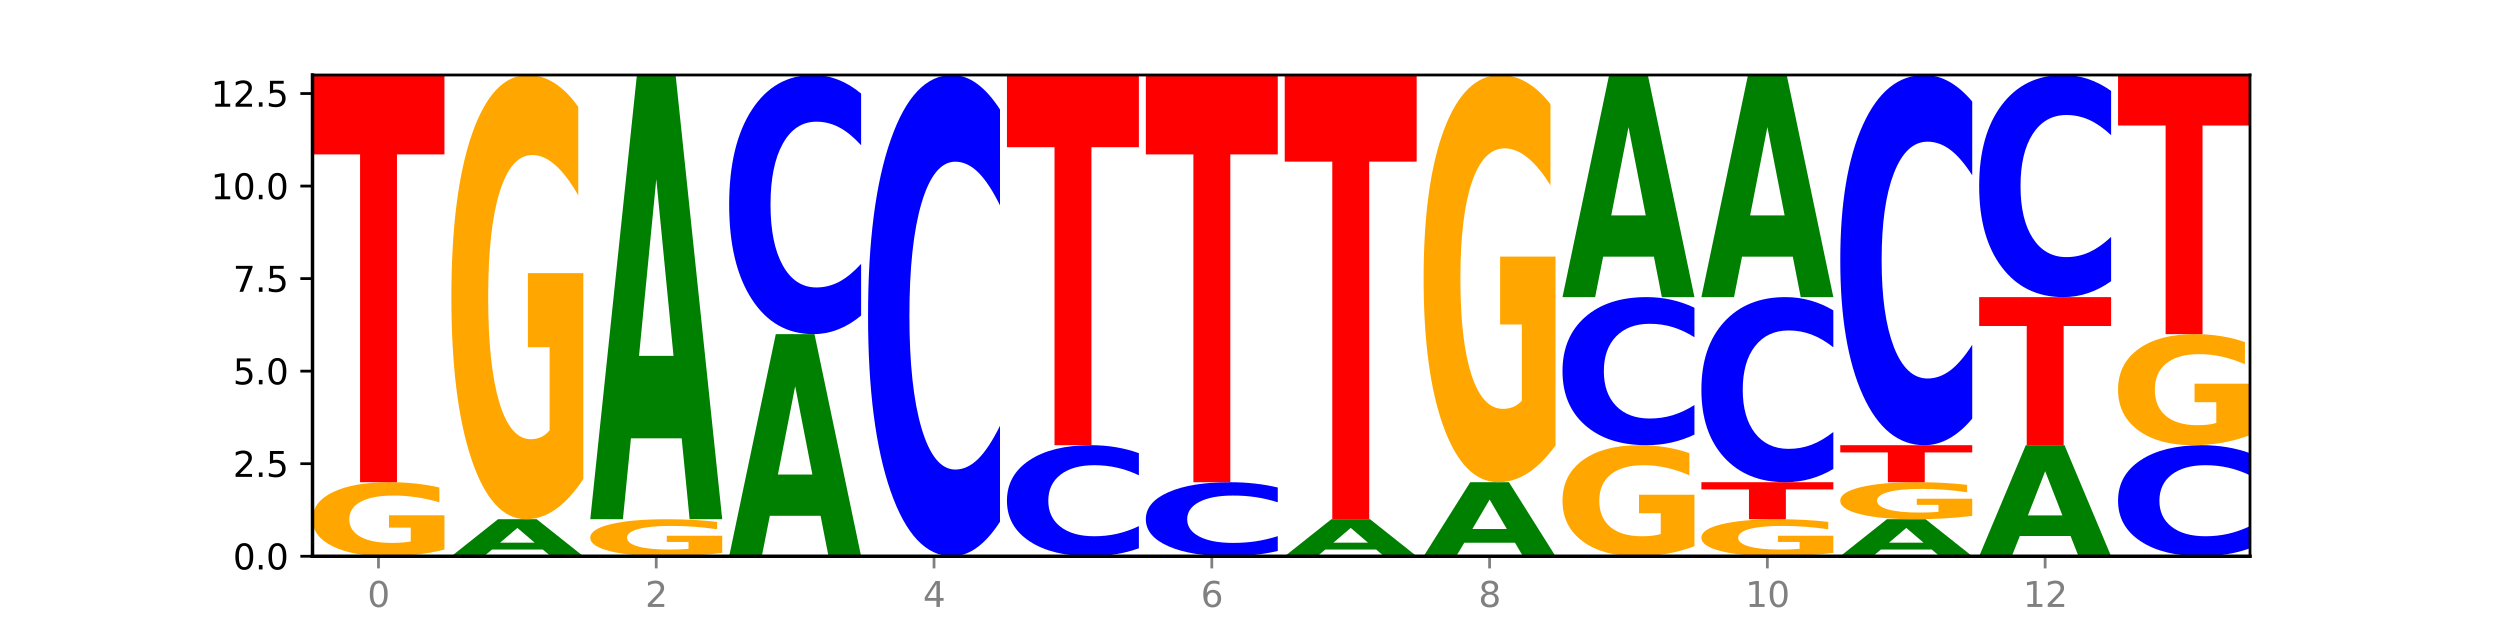 <?xml version="1.0" encoding="utf-8" standalone="no"?>
<!DOCTYPE svg PUBLIC "-//W3C//DTD SVG 1.1//EN"
  "http://www.w3.org/Graphics/SVG/1.1/DTD/svg11.dtd">
<svg xmlns:xlink="http://www.w3.org/1999/xlink" width="720pt" height="180pt" viewBox="0 0 720 180" xmlns="http://www.w3.org/2000/svg" version="1.1">
 <defs>
  <style type="text/css">*{stroke-linejoin: round; stroke-linecap: butt}</style>
 </defs>
 <g id="figure_1">
  <g id="patch_1">
   <path d="M 0 180 
L 720 180 
L 720 0 
L 0 0 
z
" style="fill: #ffffff"/>
  </g>
  <g id="axes_1">
   <g id="patch_2">
    <path d="M 90 160.2 
L 648 160.2 
L 648 21.6 
L 90 21.6 
z
" style="fill: #ffffff"/>
   </g>
   <g id="line2d_1">
    <path d="M 90 160.2 
L 648 160.2 
" clip-path="url(#p1dc3f11732)" style="fill: none; stroke: #000000; stroke-width: 0.5; stroke-linecap: square"/>
   </g>
   <g id="patch_3">
    <path d="M 128 158.271 
Q 124.168 159.235 120.046 159.72 
Q 115.924 160.2 111.529 160.2 
Q 101.599 160.2 95.8 157.328 
Q 90 154.456 90 149.545 
Q 90 144.577 95.902 141.727 
Q 101.812 138.877 112.091 138.877 
Q 116.052 138.877 119.68 139.265 
Q 123.316 139.648 126.535 140.405 
L 126.535 144.656 
Q 123.214 143.682 119.926 143.202 
Q 116.639 142.718 113.335 142.718 
Q 107.22 142.718 103.907 144.488 
Q 100.594 146.255 100.594 149.545 
Q 100.594 152.805 103.788 154.584 
Q 106.982 156.359 112.858 156.359 
Q 114.459 156.359 115.83 156.258 
Q 117.201 156.152 118.291 155.932 
L 118.291 151.941 
L 112.032 151.941 
L 112.032 148.387 
L 128 148.387 
L 128 158.271 
z
" clip-path="url(#p1dc3f11732)" style="fill: #ffa600"/>
   </g>
   <g id="patch_4">
    <path d="M 90 21.6 
L 128 21.6 
L 128 44.472 
L 114.329 44.472 
L 114.329 138.877 
L 103.698 138.877 
L 103.698 44.472 
L 90 44.472 
L 90 21.6 
z
" clip-path="url(#p1dc3f11732)" style="fill: #ff0000"/>
   </g>
   <g id="patch_5">
    <path d="M 156.323 158.258 
L 141.708 158.258 
L 139.401 160.2 
L 130 160.2 
L 143.425 149.538 
L 154.575 149.538 
L 168 160.2 
L 158.607 160.2 
L 156.323 158.258 
z
M 144.039 156.279 
L 153.969 156.279 
L 149.012 152.038 
L 144.039 156.279 
z
" clip-path="url(#p1dc3f11732)" style="fill: #008000"/>
   </g>
   <g id="patch_6">
    <path d="M 168 137.963 
Q 164.168 143.751 160.046 146.658 
Q 155.924 149.538 151.529 149.538 
Q 141.599 149.538 135.8 132.307 
Q 130 115.076 130 85.609 
Q 130 55.798 135.902 38.699 
Q 141.812 21.6 152.091 21.6 
Q 156.052 21.6 159.68 23.926 
Q 163.316 26.225 166.535 30.771 
L 166.535 56.274 
Q 163.214 50.433 159.926 47.552 
Q 156.639 44.645 153.335 44.645 
Q 147.22 44.645 143.907 55.269 
Q 140.594 65.867 140.594 85.609 
Q 140.594 105.166 143.788 115.843 
Q 146.982 126.493 152.858 126.493 
Q 154.459 126.493 155.83 125.885 
Q 157.201 125.251 158.291 123.93 
L 158.291 99.986 
L 152.032 99.986 
L 152.032 78.658 
L 168 78.658 
L 168 137.963 
z
" clip-path="url(#p1dc3f11732)" style="fill: #ffa600"/>
   </g>
   <g id="patch_7">
    <path d="M 208 159.235 
Q 204.168 159.718 200.046 159.96 
Q 195.924 160.2 191.529 160.2 
Q 181.599 160.2 175.8 158.764 
Q 170 157.328 170 154.873 
Q 170 152.388 175.902 150.963 
Q 181.812 149.538 192.091 149.538 
Q 196.052 149.538 199.68 149.732 
Q 203.316 149.924 206.535 150.303 
L 206.535 152.428 
Q 203.214 151.941 199.926 151.701 
Q 196.639 151.459 193.335 151.459 
Q 187.22 151.459 183.907 152.344 
Q 180.594 153.227 180.594 154.873 
Q 180.594 156.502 183.788 157.392 
Q 186.982 158.28 192.858 158.28 
Q 194.459 158.28 195.83 158.229 
Q 197.201 158.176 198.291 158.066 
L 198.291 156.071 
L 192.032 156.071 
L 192.032 154.293 
L 208 154.293 
L 208 159.235 
z
" clip-path="url(#p1dc3f11732)" style="fill: #ffa600"/>
   </g>
   <g id="patch_8">
    <path d="M 196.323 126.232 
L 181.708 126.232 
L 179.401 149.538 
L 170 149.538 
L 183.425 21.6 
L 194.575 21.6 
L 208 149.538 
L 198.607 149.538 
L 196.323 126.232 
z
M 184.039 102.487 
L 193.969 102.487 
L 189.012 51.597 
L 184.039 102.487 
z
" clip-path="url(#p1dc3f11732)" style="fill: #008000"/>
   </g>
   <g id="patch_9">
    <path d="M 236.323 148.547 
L 221.708 148.547 
L 219.401 160.2 
L 210 160.2 
L 223.425 96.231 
L 234.575 96.231 
L 248 160.2 
L 238.607 160.2 
L 236.323 148.547 
z
M 224.039 136.674 
L 233.969 136.674 
L 229.012 111.229 
L 224.039 136.674 
z
" clip-path="url(#p1dc3f11732)" style="fill: #008000"/>
   </g>
   <g id="patch_10">
    <path d="M 248 90.881 
Q 244.821 93.533 241.384 94.874 
Q 237.947 96.231 234.204 96.231 
Q 223.04 96.231 216.52 86.179 
Q 210 76.128 210 58.939 
Q 210 41.688 216.52 31.651 
Q 223.04 21.6 234.204 21.6 
Q 237.947 21.6 241.384 22.957 
Q 244.821 24.298 248 26.949 
L 248 41.826 
Q 244.793 38.311 241.681 36.677 
Q 238.569 35.043 235.132 35.043 
Q 228.966 35.043 225.434 41.41 
Q 221.91 47.762 221.91 58.939 
Q 221.91 70.069 225.434 76.436 
Q 228.966 82.788 235.132 82.788 
Q 238.569 82.788 241.681 81.154 
Q 244.793 79.504 248 75.989 
L 248 90.881 
z
" clip-path="url(#p1dc3f11732)" style="fill: #0000ff"/>
   </g>
   <g id="patch_11">
    <path d="M 288 150.265 
Q 284.821 155.19 281.384 157.681 
Q 277.947 160.2 274.204 160.2 
Q 263.04 160.2 256.52 141.533 
Q 250 122.866 250 90.943 
Q 250 58.905 256.52 40.267 
Q 263.04 21.6 274.204 21.6 
Q 277.947 21.6 281.384 24.119 
Q 284.821 26.61 288 31.535 
L 288 59.163 
Q 284.793 52.635 281.681 49.601 
Q 278.569 46.566 275.132 46.566 
Q 268.966 46.566 265.434 58.39 
Q 261.91 70.186 261.91 90.943 
Q 261.91 111.614 265.434 123.439 
Q 268.966 135.234 275.132 135.234 
Q 278.569 135.234 281.681 132.199 
Q 284.793 129.136 288 122.608 
L 288 150.265 
z
" clip-path="url(#p1dc3f11732)" style="fill: #0000ff"/>
   </g>
   <g id="patch_12">
    <path d="M 328 157.907 
Q 324.821 159.044 321.384 159.619 
Q 317.947 160.2 314.204 160.2 
Q 303.04 160.2 296.52 155.892 
Q 290 151.584 290 144.218 
Q 290 136.824 296.52 132.523 
Q 303.04 128.215 314.204 128.215 
Q 317.947 128.215 321.384 128.797 
Q 324.821 129.372 328 130.508 
L 328 136.884 
Q 324.793 135.377 321.681 134.677 
Q 318.569 133.977 315.132 133.977 
Q 308.966 133.977 305.434 136.705 
Q 301.91 139.428 301.91 144.218 
Q 301.91 148.988 305.434 151.717 
Q 308.966 154.439 315.132 154.439 
Q 318.569 154.439 321.681 153.738 
Q 324.793 153.031 328 151.525 
L 328 157.907 
z
" clip-path="url(#p1dc3f11732)" style="fill: #0000ff"/>
   </g>
   <g id="patch_13">
    <path d="M 290 21.6 
L 328 21.6 
L 328 42.393 
L 314.329 42.393 
L 314.329 128.215 
L 303.698 128.215 
L 303.698 42.393 
L 290 42.393 
L 290 21.6 
z
" clip-path="url(#p1dc3f11732)" style="fill: #ff0000"/>
   </g>
   <g id="patch_14">
    <path d="M 368 158.672 
Q 364.821 159.429 361.384 159.812 
Q 357.947 160.2 354.204 160.2 
Q 343.04 160.2 336.52 157.328 
Q 330 154.456 330 149.545 
Q 330 144.616 336.52 141.749 
Q 343.04 138.877 354.204 138.877 
Q 357.947 138.877 361.384 139.265 
Q 364.821 139.648 368 140.405 
L 368 144.656 
Q 364.793 143.652 361.681 143.185 
Q 358.569 142.718 355.132 142.718 
Q 348.966 142.718 345.434 144.537 
Q 341.91 146.352 341.91 149.545 
Q 341.91 152.725 345.434 154.544 
Q 348.966 156.359 355.132 156.359 
Q 358.569 156.359 361.681 155.892 
Q 364.793 155.421 368 154.417 
L 368 158.672 
z
" clip-path="url(#p1dc3f11732)" style="fill: #0000ff"/>
   </g>
   <g id="patch_15">
    <path d="M 330 21.6 
L 368 21.6 
L 368 44.472 
L 354.329 44.472 
L 354.329 138.877 
L 343.698 138.877 
L 343.698 44.472 
L 330 44.472 
L 330 21.6 
z
" clip-path="url(#p1dc3f11732)" style="fill: #ff0000"/>
   </g>
   <g id="patch_16">
    <path d="M 396.323 158.258 
L 381.708 158.258 
L 379.401 160.2 
L 370 160.2 
L 383.425 149.538 
L 394.575 149.538 
L 408 160.2 
L 398.607 160.2 
L 396.323 158.258 
z
M 384.039 156.279 
L 393.969 156.279 
L 389.012 152.038 
L 384.039 156.279 
z
" clip-path="url(#p1dc3f11732)" style="fill: #008000"/>
   </g>
   <g id="patch_17">
    <path d="M 370 21.6 
L 408 21.6 
L 408 46.552 
L 394.329 46.552 
L 394.329 149.538 
L 383.698 149.538 
L 383.698 46.552 
L 370 46.552 
L 370 21.6 
z
" clip-path="url(#p1dc3f11732)" style="fill: #ff0000"/>
   </g>
   <g id="patch_18">
    <path d="M 436.323 156.316 
L 421.708 156.316 
L 419.401 160.2 
L 410 160.2 
L 423.425 138.877 
L 434.575 138.877 
L 448 160.2 
L 438.607 160.2 
L 436.323 156.316 
z
M 424.039 152.358 
L 433.969 152.358 
L 429.012 143.876 
L 424.039 152.358 
z
" clip-path="url(#p1dc3f11732)" style="fill: #008000"/>
   </g>
   <g id="patch_19">
    <path d="M 448 128.266 
Q 444.168 133.571 440.046 136.236 
Q 435.924 138.877 431.529 138.877 
Q 421.599 138.877 415.8 123.082 
Q 410 107.287 410 80.275 
Q 410 52.948 415.902 37.274 
Q 421.812 21.6 432.091 21.6 
Q 436.052 21.6 439.68 23.732 
Q 443.316 25.84 446.535 30.006 
L 446.535 53.384 
Q 443.214 48.03 439.926 45.39 
Q 436.639 42.725 433.335 42.725 
Q 427.22 42.725 423.907 52.464 
Q 420.594 62.178 420.594 80.275 
Q 420.594 98.202 423.788 107.989 
Q 426.982 117.752 432.858 117.752 
Q 434.459 117.752 435.83 117.195 
Q 437.201 116.613 438.291 115.402 
L 438.291 93.454 
L 432.032 93.454 
L 432.032 73.903 
L 448 73.903 
L 448 128.266 
z
" clip-path="url(#p1dc3f11732)" style="fill: #ffa600"/>
   </g>
   <g id="patch_20">
    <path d="M 488 157.306 
Q 484.168 158.753 480.046 159.48 
Q 475.924 160.2 471.529 160.2 
Q 461.599 160.2 455.8 155.892 
Q 450 151.584 450 144.218 
Q 450 136.765 455.902 132.49 
Q 461.812 128.215 472.091 128.215 
Q 476.052 128.215 479.68 128.797 
Q 483.316 129.372 486.535 130.508 
L 486.535 136.884 
Q 483.214 135.424 479.926 134.703 
Q 476.639 133.977 473.335 133.977 
Q 467.22 133.977 463.907 136.633 
Q 460.594 139.282 460.594 144.218 
Q 460.594 149.107 463.788 151.776 
Q 466.982 154.439 472.858 154.439 
Q 474.459 154.439 475.83 154.287 
Q 477.201 154.128 478.291 153.798 
L 478.291 147.812 
L 472.032 147.812 
L 472.032 142.48 
L 488 142.48 
L 488 157.306 
z
" clip-path="url(#p1dc3f11732)" style="fill: #ffa600"/>
   </g>
   <g id="patch_21">
    <path d="M 488 125.159 
Q 484.821 126.674 481.384 127.44 
Q 477.947 128.215 474.204 128.215 
Q 463.04 128.215 456.52 122.472 
Q 450 116.728 450 106.906 
Q 450 97.048 456.52 91.313 
Q 463.04 85.569 474.204 85.569 
Q 477.947 85.569 481.384 86.344 
Q 484.821 87.111 488 88.626 
L 488 97.127 
Q 484.793 95.119 481.681 94.185 
Q 478.569 93.251 475.132 93.251 
Q 468.966 93.251 465.434 96.889 
Q 461.91 100.519 461.91 106.906 
Q 461.91 113.266 465.434 116.904 
Q 468.966 120.534 475.132 120.534 
Q 478.569 120.534 481.681 119.6 
Q 484.793 118.657 488 116.649 
L 488 125.159 
z
" clip-path="url(#p1dc3f11732)" style="fill: #0000ff"/>
   </g>
   <g id="patch_22">
    <path d="M 476.323 73.916 
L 461.708 73.916 
L 459.401 85.569 
L 450 85.569 
L 463.425 21.6 
L 474.575 21.6 
L 488 85.569 
L 478.607 85.569 
L 476.323 73.916 
z
M 464.039 62.043 
L 473.969 62.043 
L 469.012 36.598 
L 464.039 62.043 
z
" clip-path="url(#p1dc3f11732)" style="fill: #008000"/>
   </g>
   <g id="patch_23">
    <path d="M 528 159.235 
Q 524.168 159.718 520.046 159.96 
Q 515.924 160.2 511.529 160.2 
Q 501.599 160.2 495.8 158.764 
Q 490 157.328 490 154.873 
Q 490 152.388 495.902 150.963 
Q 501.812 149.538 512.091 149.538 
Q 516.052 149.538 519.68 149.732 
Q 523.316 149.924 526.535 150.303 
L 526.535 152.428 
Q 523.214 151.941 519.926 151.701 
Q 516.639 151.459 513.335 151.459 
Q 507.22 151.459 503.907 152.344 
Q 500.594 153.227 500.594 154.873 
Q 500.594 156.502 503.788 157.392 
Q 506.982 158.28 512.858 158.28 
Q 514.459 158.28 515.83 158.229 
Q 517.201 158.176 518.291 158.066 
L 518.291 156.071 
L 512.032 156.071 
L 512.032 154.293 
L 528 154.293 
L 528 159.235 
z
" clip-path="url(#p1dc3f11732)" style="fill: #ffa600"/>
   </g>
   <g id="patch_24">
    <path d="M 490 138.877 
L 528 138.877 
L 528 140.956 
L 514.329 140.956 
L 514.329 149.538 
L 503.698 149.538 
L 503.698 140.956 
L 490 140.956 
L 490 138.877 
z
" clip-path="url(#p1dc3f11732)" style="fill: #ff0000"/>
   </g>
   <g id="patch_25">
    <path d="M 528 135.056 
Q 524.821 136.95 521.384 137.908 
Q 517.947 138.877 514.204 138.877 
Q 503.04 138.877 496.52 131.697 
Q 490 124.518 490 112.24 
Q 490 99.917 496.52 92.749 
Q 503.04 85.569 514.204 85.569 
Q 517.947 85.569 521.384 86.538 
Q 524.821 87.496 528 89.39 
L 528 100.017 
Q 524.793 97.506 521.681 96.339 
Q 518.569 95.171 515.132 95.171 
Q 508.966 95.171 505.434 99.719 
Q 501.91 104.256 501.91 112.24 
Q 501.91 120.19 505.434 124.738 
Q 508.966 129.275 515.132 129.275 
Q 518.569 129.275 521.681 128.107 
Q 524.793 126.929 528 124.419 
L 528 135.056 
z
" clip-path="url(#p1dc3f11732)" style="fill: #0000ff"/>
   </g>
   <g id="patch_26">
    <path d="M 516.323 73.916 
L 501.708 73.916 
L 499.401 85.569 
L 490 85.569 
L 503.425 21.6 
L 514.575 21.6 
L 528 85.569 
L 518.607 85.569 
L 516.323 73.916 
z
M 504.039 62.043 
L 513.969 62.043 
L 509.012 36.598 
L 504.039 62.043 
z
" clip-path="url(#p1dc3f11732)" style="fill: #008000"/>
   </g>
   <g id="patch_27">
    <path d="M 556.323 158.258 
L 541.708 158.258 
L 539.401 160.2 
L 530 160.2 
L 543.425 149.538 
L 554.575 149.538 
L 568 160.2 
L 558.607 160.2 
L 556.323 158.258 
z
M 544.039 156.279 
L 553.969 156.279 
L 549.012 152.038 
L 544.039 156.279 
z
" clip-path="url(#p1dc3f11732)" style="fill: #008000"/>
   </g>
   <g id="patch_28">
    <path d="M 568 148.574 
Q 564.168 149.056 560.046 149.298 
Q 555.924 149.538 551.529 149.538 
Q 541.599 149.538 535.8 148.103 
Q 530 146.667 530 144.211 
Q 530 141.727 535.902 140.302 
Q 541.812 138.877 552.091 138.877 
Q 556.052 138.877 559.68 139.071 
Q 563.316 139.262 566.535 139.641 
L 566.535 141.766 
Q 563.214 141.28 559.926 141.04 
Q 556.639 140.797 553.335 140.797 
Q 547.22 140.797 543.907 141.683 
Q 540.594 142.566 540.594 144.211 
Q 540.594 145.841 543.788 146.73 
Q 546.982 147.618 552.858 147.618 
Q 554.459 147.618 555.83 147.567 
Q 557.201 147.515 558.291 147.404 
L 558.291 145.409 
L 552.032 145.409 
L 552.032 143.632 
L 568 143.632 
L 568 148.574 
z
" clip-path="url(#p1dc3f11732)" style="fill: #ffa600"/>
   </g>
   <g id="patch_29">
    <path d="M 530 128.215 
L 568 128.215 
L 568 130.295 
L 554.329 130.295 
L 554.329 138.877 
L 543.698 138.877 
L 543.698 130.295 
L 530 130.295 
L 530 128.215 
z
" clip-path="url(#p1dc3f11732)" style="fill: #ff0000"/>
   </g>
   <g id="patch_30">
    <path d="M 568 120.573 
Q 564.821 124.361 561.384 126.277 
Q 557.947 128.215 554.204 128.215 
Q 543.04 128.215 536.52 113.856 
Q 530 99.497 530 74.941 
Q 530 50.297 536.52 35.959 
Q 543.04 21.6 554.204 21.6 
Q 557.947 21.6 561.384 23.538 
Q 564.821 25.454 568 29.242 
L 568 50.495 
Q 564.793 45.473 561.681 43.139 
Q 558.569 40.804 555.132 40.804 
Q 548.966 40.804 545.434 49.9 
Q 541.91 58.974 541.91 74.941 
Q 541.91 90.842 545.434 99.937 
Q 548.966 109.011 555.132 109.011 
Q 558.569 109.011 561.681 106.676 
Q 564.793 104.32 568 99.299 
L 568 120.573 
z
" clip-path="url(#p1dc3f11732)" style="fill: #0000ff"/>
   </g>
   <g id="patch_31">
    <path d="M 596.323 154.373 
L 581.708 154.373 
L 579.401 160.2 
L 570 160.2 
L 583.425 128.215 
L 594.575 128.215 
L 608 160.2 
L 598.607 160.2 
L 596.323 154.373 
z
M 584.039 148.437 
L 593.969 148.437 
L 589.012 135.715 
L 584.039 148.437 
z
" clip-path="url(#p1dc3f11732)" style="fill: #008000"/>
   </g>
   <g id="patch_32">
    <path d="M 570 85.569 
L 608 85.569 
L 608 93.886 
L 594.329 93.886 
L 594.329 128.215 
L 583.698 128.215 
L 583.698 93.886 
L 570 93.886 
L 570 85.569 
z
" clip-path="url(#p1dc3f11732)" style="fill: #ff0000"/>
   </g>
   <g id="patch_33">
    <path d="M 608 80.984 
Q 604.821 83.257 601.384 84.406 
Q 597.947 85.569 594.204 85.569 
Q 583.04 85.569 576.52 76.954 
Q 570 68.338 570 53.604 
Q 570 38.818 576.52 30.216 
Q 583.04 21.6 594.204 21.6 
Q 597.947 21.6 601.384 22.763 
Q 604.821 23.912 608 26.185 
L 608 38.937 
Q 604.793 35.924 601.681 34.523 
Q 598.569 33.123 595.132 33.123 
Q 588.966 33.123 585.434 38.58 
Q 581.91 44.024 581.91 53.604 
Q 581.91 63.145 585.434 68.602 
Q 588.966 74.047 595.132 74.047 
Q 598.569 74.047 601.681 72.646 
Q 604.793 71.232 608 68.219 
L 608 80.984 
z
" clip-path="url(#p1dc3f11732)" style="fill: #0000ff"/>
   </g>
   <g id="patch_34">
    <path d="M 648 157.907 
Q 644.821 159.044 641.384 159.619 
Q 637.947 160.2 634.204 160.2 
Q 623.04 160.2 616.52 155.892 
Q 610 151.584 610 144.218 
Q 610 136.824 616.52 132.523 
Q 623.04 128.215 634.204 128.215 
Q 637.947 128.215 641.384 128.797 
Q 644.821 129.372 648 130.508 
L 648 136.884 
Q 644.793 135.377 641.681 134.677 
Q 638.569 133.977 635.132 133.977 
Q 628.966 133.977 625.434 136.705 
Q 621.91 139.428 621.91 144.218 
Q 621.91 148.988 625.434 151.717 
Q 628.966 154.439 635.132 154.439 
Q 638.569 154.439 641.681 153.738 
Q 644.793 153.031 648 151.525 
L 648 157.907 
z
" clip-path="url(#p1dc3f11732)" style="fill: #0000ff"/>
   </g>
   <g id="patch_35">
    <path d="M 648 125.322 
Q 644.168 126.768 640.046 127.495 
Q 635.924 128.215 631.529 128.215 
Q 621.599 128.215 615.8 123.908 
Q 610 119.6 610 112.233 
Q 610 104.78 615.902 100.506 
Q 621.812 96.231 632.091 96.231 
Q 636.052 96.231 639.68 96.812 
Q 643.316 97.387 646.535 98.523 
L 646.535 104.899 
Q 643.214 103.439 639.926 102.719 
Q 636.639 101.992 633.335 101.992 
Q 627.22 101.992 623.907 104.648 
Q 620.594 107.298 620.594 112.233 
Q 620.594 117.122 623.788 119.791 
Q 626.982 122.454 632.858 122.454 
Q 634.459 122.454 635.83 122.302 
Q 637.201 122.144 638.291 121.813 
L 638.291 115.827 
L 632.032 115.827 
L 632.032 110.495 
L 648 110.495 
L 648 125.322 
z
" clip-path="url(#p1dc3f11732)" style="fill: #ffa600"/>
   </g>
   <g id="patch_36">
    <path d="M 610 21.6 
L 648 21.6 
L 648 36.155 
L 634.329 36.155 
L 634.329 96.231 
L 623.698 96.231 
L 623.698 36.155 
L 610 36.155 
L 610 21.6 
z
" clip-path="url(#p1dc3f11732)" style="fill: #ff0000"/>
   </g>
   <g id="matplotlib.axis_1">
    <g id="xtick_1">
     <g id="line2d_2">
      <defs>
       <path id="m02dc8b5eb9" d="M 0 0 
L 0 3.5 
" style="stroke: #808080; stroke-width: 0.8"/>
      </defs>
      <g>
       <use xlink:href="#m02dc8b5eb9" x="109" y="160.2" style="fill: #808080; stroke: #808080; stroke-width: 0.8"/>
      </g>
     </g>
     <g id="text_1">
      <!-- 0 -->
      <g style="fill: #808080" transform="translate(105.819 174.798) scale(0.1 -0.1)">
       <defs>
        <path id="DejaVuSans-30" d="M 2034 4250 
Q 1547 4250 1301 3770 
Q 1056 3291 1056 2328 
Q 1056 1369 1301 889 
Q 1547 409 2034 409 
Q 2525 409 2770 889 
Q 3016 1369 3016 2328 
Q 3016 3291 2770 3770 
Q 2525 4250 2034 4250 
z
M 2034 4750 
Q 2819 4750 3233 4129 
Q 3647 3509 3647 2328 
Q 3647 1150 3233 529 
Q 2819 -91 2034 -91 
Q 1250 -91 836 529 
Q 422 1150 422 2328 
Q 422 3509 836 4129 
Q 1250 4750 2034 4750 
z
" transform="scale(0.016)"/>
       </defs>
       <use xlink:href="#DejaVuSans-30"/>
      </g>
     </g>
    </g>
    <g id="xtick_2">
     <g id="line2d_3">
      <g>
       <use xlink:href="#m02dc8b5eb9" x="189" y="160.2" style="fill: #808080; stroke: #808080; stroke-width: 0.8"/>
      </g>
     </g>
     <g id="text_2">
      <!-- 2 -->
      <g style="fill: #808080" transform="translate(185.819 174.798) scale(0.1 -0.1)">
       <defs>
        <path id="DejaVuSans-32" d="M 1228 531 
L 3431 531 
L 3431 0 
L 469 0 
L 469 531 
Q 828 903 1448 1529 
Q 2069 2156 2228 2338 
Q 2531 2678 2651 2914 
Q 2772 3150 2772 3378 
Q 2772 3750 2511 3984 
Q 2250 4219 1831 4219 
Q 1534 4219 1204 4116 
Q 875 4013 500 3803 
L 500 4441 
Q 881 4594 1212 4672 
Q 1544 4750 1819 4750 
Q 2544 4750 2975 4387 
Q 3406 4025 3406 3419 
Q 3406 3131 3298 2873 
Q 3191 2616 2906 2266 
Q 2828 2175 2409 1742 
Q 1991 1309 1228 531 
z
" transform="scale(0.016)"/>
       </defs>
       <use xlink:href="#DejaVuSans-32"/>
      </g>
     </g>
    </g>
    <g id="xtick_3">
     <g id="line2d_4">
      <g>
       <use xlink:href="#m02dc8b5eb9" x="269" y="160.2" style="fill: #808080; stroke: #808080; stroke-width: 0.8"/>
      </g>
     </g>
     <g id="text_3">
      <!-- 4 -->
      <g style="fill: #808080" transform="translate(265.819 174.798) scale(0.1 -0.1)">
       <defs>
        <path id="DejaVuSans-34" d="M 2419 4116 
L 825 1625 
L 2419 1625 
L 2419 4116 
z
M 2253 4666 
L 3047 4666 
L 3047 1625 
L 3713 1625 
L 3713 1100 
L 3047 1100 
L 3047 0 
L 2419 0 
L 2419 1100 
L 313 1100 
L 313 1709 
L 2253 4666 
z
" transform="scale(0.016)"/>
       </defs>
       <use xlink:href="#DejaVuSans-34"/>
      </g>
     </g>
    </g>
    <g id="xtick_4">
     <g id="line2d_5">
      <g>
       <use xlink:href="#m02dc8b5eb9" x="349" y="160.2" style="fill: #808080; stroke: #808080; stroke-width: 0.8"/>
      </g>
     </g>
     <g id="text_4">
      <!-- 6 -->
      <g style="fill: #808080" transform="translate(345.819 174.798) scale(0.1 -0.1)">
       <defs>
        <path id="DejaVuSans-36" d="M 2113 2584 
Q 1688 2584 1439 2293 
Q 1191 2003 1191 1497 
Q 1191 994 1439 701 
Q 1688 409 2113 409 
Q 2538 409 2786 701 
Q 3034 994 3034 1497 
Q 3034 2003 2786 2293 
Q 2538 2584 2113 2584 
z
M 3366 4563 
L 3366 3988 
Q 3128 4100 2886 4159 
Q 2644 4219 2406 4219 
Q 1781 4219 1451 3797 
Q 1122 3375 1075 2522 
Q 1259 2794 1537 2939 
Q 1816 3084 2150 3084 
Q 2853 3084 3261 2657 
Q 3669 2231 3669 1497 
Q 3669 778 3244 343 
Q 2819 -91 2113 -91 
Q 1303 -91 875 529 
Q 447 1150 447 2328 
Q 447 3434 972 4092 
Q 1497 4750 2381 4750 
Q 2619 4750 2861 4703 
Q 3103 4656 3366 4563 
z
" transform="scale(0.016)"/>
       </defs>
       <use xlink:href="#DejaVuSans-36"/>
      </g>
     </g>
    </g>
    <g id="xtick_5">
     <g id="line2d_6">
      <g>
       <use xlink:href="#m02dc8b5eb9" x="429" y="160.2" style="fill: #808080; stroke: #808080; stroke-width: 0.8"/>
      </g>
     </g>
     <g id="text_5">
      <!-- 8 -->
      <g style="fill: #808080" transform="translate(425.819 174.798) scale(0.1 -0.1)">
       <defs>
        <path id="DejaVuSans-38" d="M 2034 2216 
Q 1584 2216 1326 1975 
Q 1069 1734 1069 1313 
Q 1069 891 1326 650 
Q 1584 409 2034 409 
Q 2484 409 2743 651 
Q 3003 894 3003 1313 
Q 3003 1734 2745 1975 
Q 2488 2216 2034 2216 
z
M 1403 2484 
Q 997 2584 770 2862 
Q 544 3141 544 3541 
Q 544 4100 942 4425 
Q 1341 4750 2034 4750 
Q 2731 4750 3128 4425 
Q 3525 4100 3525 3541 
Q 3525 3141 3298 2862 
Q 3072 2584 2669 2484 
Q 3125 2378 3379 2068 
Q 3634 1759 3634 1313 
Q 3634 634 3220 271 
Q 2806 -91 2034 -91 
Q 1263 -91 848 271 
Q 434 634 434 1313 
Q 434 1759 690 2068 
Q 947 2378 1403 2484 
z
M 1172 3481 
Q 1172 3119 1398 2916 
Q 1625 2713 2034 2713 
Q 2441 2713 2670 2916 
Q 2900 3119 2900 3481 
Q 2900 3844 2670 4047 
Q 2441 4250 2034 4250 
Q 1625 4250 1398 4047 
Q 1172 3844 1172 3481 
z
" transform="scale(0.016)"/>
       </defs>
       <use xlink:href="#DejaVuSans-38"/>
      </g>
     </g>
    </g>
    <g id="xtick_6">
     <g id="line2d_7">
      <g>
       <use xlink:href="#m02dc8b5eb9" x="509" y="160.2" style="fill: #808080; stroke: #808080; stroke-width: 0.8"/>
      </g>
     </g>
     <g id="text_6">
      <!-- 10 -->
      <g style="fill: #808080" transform="translate(502.637 174.798) scale(0.1 -0.1)">
       <defs>
        <path id="DejaVuSans-31" d="M 794 531 
L 1825 531 
L 1825 4091 
L 703 3866 
L 703 4441 
L 1819 4666 
L 2450 4666 
L 2450 531 
L 3481 531 
L 3481 0 
L 794 0 
L 794 531 
z
" transform="scale(0.016)"/>
       </defs>
       <use xlink:href="#DejaVuSans-31"/>
       <use xlink:href="#DejaVuSans-30" x="63.623"/>
      </g>
     </g>
    </g>
    <g id="xtick_7">
     <g id="line2d_8">
      <g>
       <use xlink:href="#m02dc8b5eb9" x="589" y="160.2" style="fill: #808080; stroke: #808080; stroke-width: 0.8"/>
      </g>
     </g>
     <g id="text_7">
      <!-- 12 -->
      <g style="fill: #808080" transform="translate(582.638 174.798) scale(0.1 -0.1)">
       <use xlink:href="#DejaVuSans-31"/>
       <use xlink:href="#DejaVuSans-32" x="63.623"/>
      </g>
     </g>
    </g>
   </g>
   <g id="matplotlib.axis_2">
    <g id="ytick_1">
     <g id="line2d_9">
      <defs>
       <path id="m33f8cb4bb7" d="M 0 0 
L -3.5 0 
" style="stroke: #000000; stroke-width: 0.8"/>
      </defs>
      <g>
       <use xlink:href="#m33f8cb4bb7" x="90" y="160.2" style="stroke: #000000; stroke-width: 0.8"/>
      </g>
     </g>
     <g id="text_8">
      <!-- 0.0 -->
      <g transform="translate(67.097 163.999) scale(0.1 -0.1)">
       <defs>
        <path id="DejaVuSans-2e" d="M 684 794 
L 1344 794 
L 1344 0 
L 684 0 
L 684 794 
z
" transform="scale(0.016)"/>
       </defs>
       <use xlink:href="#DejaVuSans-30"/>
       <use xlink:href="#DejaVuSans-2e" x="63.623"/>
       <use xlink:href="#DejaVuSans-30" x="95.41"/>
      </g>
     </g>
    </g>
    <g id="ytick_2">
     <g id="line2d_10">
      <g>
       <use xlink:href="#m33f8cb4bb7" x="90" y="133.546" style="stroke: #000000; stroke-width: 0.8"/>
      </g>
     </g>
     <g id="text_9">
      <!-- 2.5 -->
      <g transform="translate(67.097 137.345) scale(0.1 -0.1)">
       <defs>
        <path id="DejaVuSans-35" d="M 691 4666 
L 3169 4666 
L 3169 4134 
L 1269 4134 
L 1269 2991 
Q 1406 3038 1543 3061 
Q 1681 3084 1819 3084 
Q 2600 3084 3056 2656 
Q 3513 2228 3513 1497 
Q 3513 744 3044 326 
Q 2575 -91 1722 -91 
Q 1428 -91 1123 -41 
Q 819 9 494 109 
L 494 744 
Q 775 591 1075 516 
Q 1375 441 1709 441 
Q 2250 441 2565 725 
Q 2881 1009 2881 1497 
Q 2881 1984 2565 2268 
Q 2250 2553 1709 2553 
Q 1456 2553 1204 2497 
Q 953 2441 691 2322 
L 691 4666 
z
" transform="scale(0.016)"/>
       </defs>
       <use xlink:href="#DejaVuSans-32"/>
       <use xlink:href="#DejaVuSans-2e" x="63.623"/>
       <use xlink:href="#DejaVuSans-35" x="95.41"/>
      </g>
     </g>
    </g>
    <g id="ytick_3">
     <g id="line2d_11">
      <g>
       <use xlink:href="#m33f8cb4bb7" x="90" y="106.892" style="stroke: #000000; stroke-width: 0.8"/>
      </g>
     </g>
     <g id="text_10">
      <!-- 5.0 -->
      <g transform="translate(67.097 110.692) scale(0.1 -0.1)">
       <use xlink:href="#DejaVuSans-35"/>
       <use xlink:href="#DejaVuSans-2e" x="63.623"/>
       <use xlink:href="#DejaVuSans-30" x="95.41"/>
      </g>
     </g>
    </g>
    <g id="ytick_4">
     <g id="line2d_12">
      <g>
       <use xlink:href="#m33f8cb4bb7" x="90" y="80.238" style="stroke: #000000; stroke-width: 0.8"/>
      </g>
     </g>
     <g id="text_11">
      <!-- 7.5 -->
      <g transform="translate(67.097 84.038) scale(0.1 -0.1)">
       <defs>
        <path id="DejaVuSans-37" d="M 525 4666 
L 3525 4666 
L 3525 4397 
L 1831 0 
L 1172 0 
L 2766 4134 
L 525 4134 
L 525 4666 
z
" transform="scale(0.016)"/>
       </defs>
       <use xlink:href="#DejaVuSans-37"/>
       <use xlink:href="#DejaVuSans-2e" x="63.623"/>
       <use xlink:href="#DejaVuSans-35" x="95.41"/>
      </g>
     </g>
    </g>
    <g id="ytick_5">
     <g id="line2d_13">
      <g>
       <use xlink:href="#m33f8cb4bb7" x="90" y="53.585" style="stroke: #000000; stroke-width: 0.8"/>
      </g>
     </g>
     <g id="text_12">
      <!-- 10.0 -->
      <g transform="translate(60.734 57.384) scale(0.1 -0.1)">
       <use xlink:href="#DejaVuSans-31"/>
       <use xlink:href="#DejaVuSans-30" x="63.623"/>
       <use xlink:href="#DejaVuSans-2e" x="127.246"/>
       <use xlink:href="#DejaVuSans-30" x="159.033"/>
      </g>
     </g>
    </g>
    <g id="ytick_6">
     <g id="line2d_14">
      <g>
       <use xlink:href="#m33f8cb4bb7" x="90" y="26.931" style="stroke: #000000; stroke-width: 0.8"/>
      </g>
     </g>
     <g id="text_13">
      <!-- 12.5 -->
      <g transform="translate(60.734 30.73) scale(0.1 -0.1)">
       <use xlink:href="#DejaVuSans-31"/>
       <use xlink:href="#DejaVuSans-32" x="63.623"/>
       <use xlink:href="#DejaVuSans-2e" x="127.246"/>
       <use xlink:href="#DejaVuSans-35" x="159.033"/>
      </g>
     </g>
    </g>
   </g>
   <g id="patch_37">
    <path d="M 90 160.2 
L 90 21.6 
" style="fill: none; stroke: #000000; stroke-linejoin: miter; stroke-linecap: square"/>
   </g>
   <g id="patch_38">
    <path d="M 648 160.2 
L 648 21.6 
" style="fill: none; stroke: #000000; stroke-width: 0.8; stroke-linejoin: miter; stroke-linecap: square"/>
   </g>
   <g id="patch_39">
    <path d="M 90 160.2 
L 648 160.2 
" style="fill: none; stroke: #000000; stroke-linejoin: miter; stroke-linecap: square"/>
   </g>
   <g id="patch_40">
    <path d="M 90 21.6 
L 648 21.6 
" style="fill: none; stroke: #000000; stroke-width: 0.8; stroke-linejoin: miter; stroke-linecap: square"/>
   </g>
  </g>
 </g>
 <defs>
  <clipPath id="p1dc3f11732">
   <rect x="90" y="21.6" width="558" height="138.6"/>
  </clipPath>
 </defs>
</svg>
